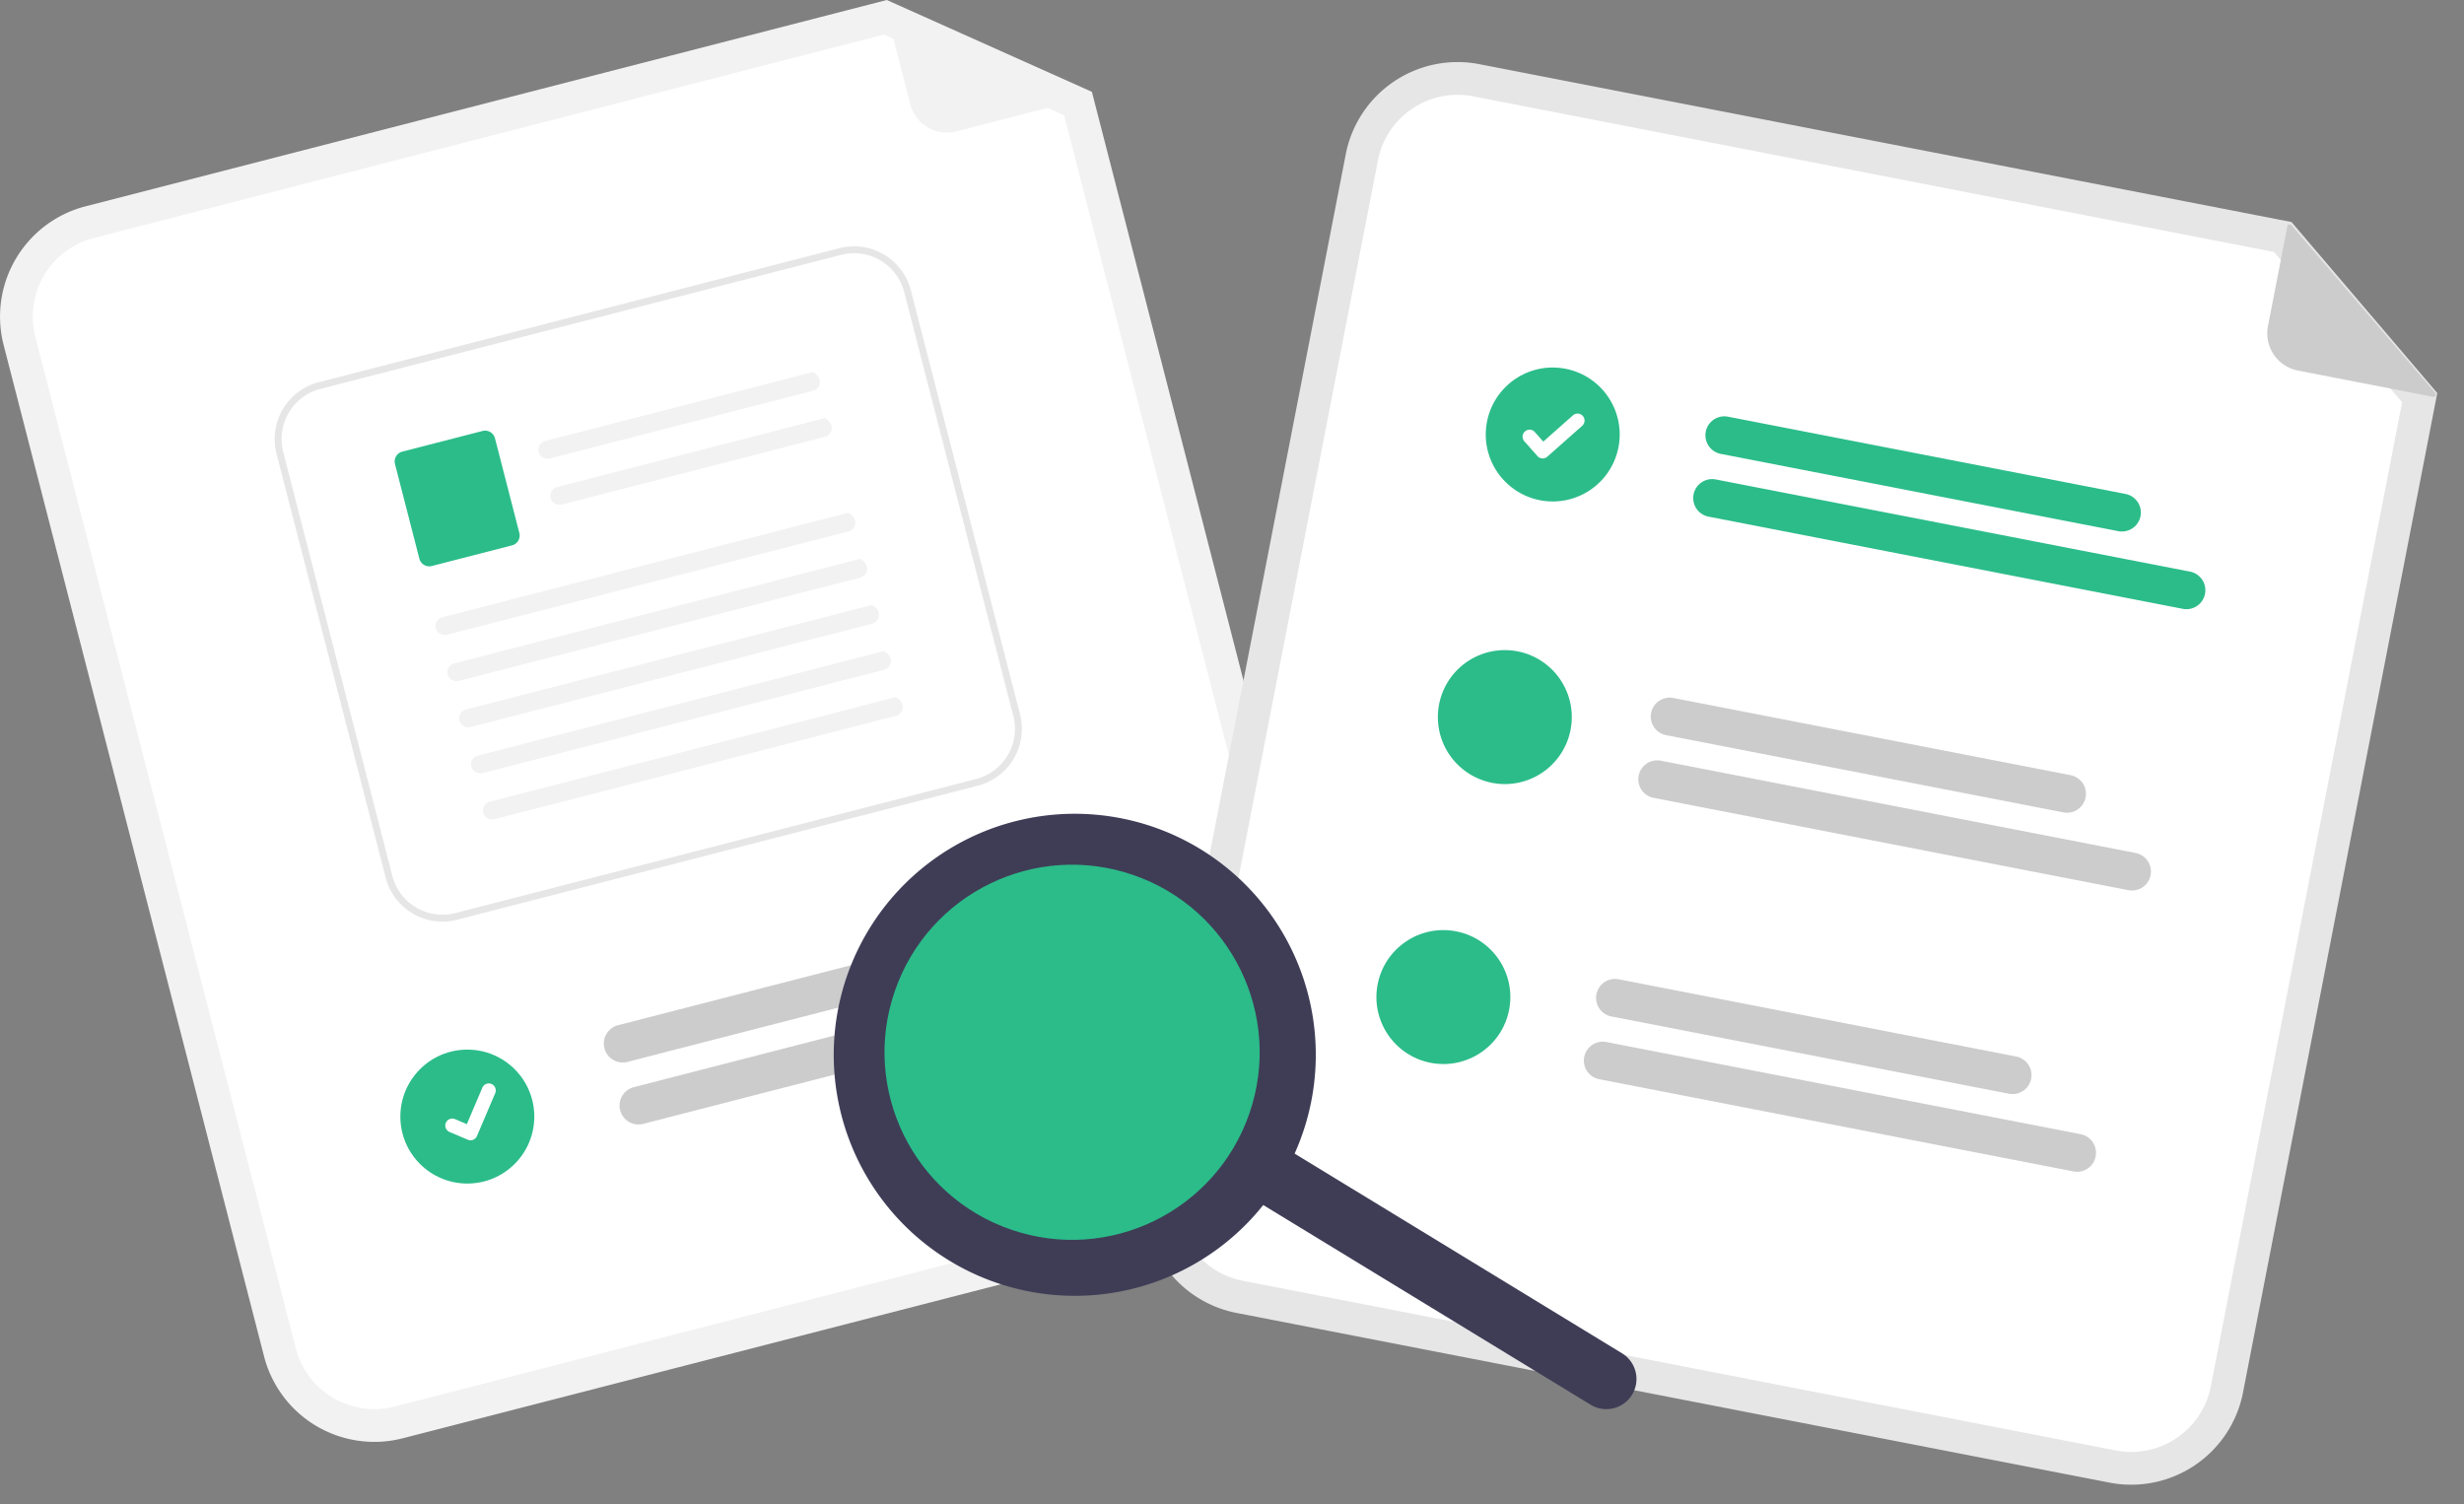 <svg xmlns="http://www.w3.org/2000/svg" width="748.974" height="457.275" viewBox="0 0 748.974 457.275" xmlns:xlink="http://www.w3.org/1999/xlink" role="img" artist="Katerina Limpitsouni" source="https://undraw.co/">
  <rect x="0" y="0" width="748.974" height="457.275" fill="#808080" stroke="none"/>
  <g id="Group_201" data-name="Group 201" transform="translate(-382.003 -195.455)">
    <g id="Group_200" data-name="Group 200" transform="translate(382.003 195.455)">
      <path id="Path_3120-2146" data-name="Path 3120" d="M695.225,508.82,433.394,576.244a34.622,34.622,0,0,1-42.114-24.866L312.1,243.879a34.622,34.622,0,0,1,24.866-42.114l243.591-62.727L642.9,166.948l77.191,299.757A34.622,34.622,0,0,1,695.225,508.82Z" transform="translate(-311.003 -139.037)" fill="#f2f2f2"/>
      <path id="Path_3121-2147" data-name="Path 3121" d="M338.989,210.925a24.655,24.655,0,0,0-17.708,29.99l79.185,307.5a24.655,24.655,0,0,0,29.99,17.708L692.287,498.7a24.655,24.655,0,0,0,17.708-29.99L634,173.595l-54.792-24.529Z" transform="translate(-310.548 -138.556)" fill="#fff"/>
      <path id="Path_3122-2148" data-name="Path 3122" d="M629.927,168.5l-40.522,10.435a11.518,11.518,0,0,1-14.026-8.282l-7.707-29.929a.72.72,0,0,1,.989-.837l61.379,27.258a.72.72,0,0,1-.113,1.355Z" transform="translate(-298.695 -139)" fill="#f2f2f2"/>
      <path id="Path_3123-2149" data-name="Path 3123" d="M612.519,418.284l-119.208,30.7a5.759,5.759,0,0,1-2.872-11.154l119.208-30.7a5.759,5.759,0,1,1,2.872,11.154Z" transform="translate(-302.605 -126.189)" fill="#ccc"/>
      <path id="Path_3124-2150" data-name="Path 3124" d="M640.149,430.592,497.936,467.214a5.759,5.759,0,1,1-2.872-11.154l142.213-36.622a5.759,5.759,0,0,1,2.872,11.154Z" transform="translate(-302.384 -125.599)" fill="#ccc"/>
      <circle id="Ellipse_44" data-name="Ellipse 44" cx="20.355" cy="20.355" r="20.355" transform="translate(121.697 319.055)" fill="#2bbc8a"/>
      <path id="Path_3125-2151" data-name="Path 3125" d="M604.421,374.437,446.1,415.191a17.835,17.835,0,0,1-21.694-12.812L391.229,273.49A17.835,17.835,0,0,1,404.041,251.8l158.32-40.754a17.835,17.835,0,0,1,21.694,12.812l33.178,128.889A17.835,17.835,0,0,1,604.421,374.437Z" transform="translate(-307.183 -135.611)" fill="#fff"/>
      <path id="Path_3126-2152" data-name="Path 3126" d="M604.421,374.437,446.1,415.191a17.835,17.835,0,0,1-21.694-12.812L391.229,273.49A17.835,17.835,0,0,1,404.041,251.8l158.32-40.754a17.835,17.835,0,0,1,21.694,12.812l33.178,128.889A17.835,17.835,0,0,1,604.421,374.437ZM404.563,253.826a15.737,15.737,0,0,0-11.3,19.142l33.178,128.889a15.737,15.737,0,0,0,19.142,11.3L603.9,372.407a15.737,15.737,0,0,0,11.3-19.142L582.025,224.376a15.737,15.737,0,0,0-19.142-11.3Z" transform="translate(-307.183 -135.611)" fill="#e6e6e6"/>
      <path id="Path_411-2153" data-name="Path 411" d="M550.66,252.63l-79.9,20.568a2.862,2.862,0,0,1-3.467-1.8,2.757,2.757,0,0,1,1.942-3.5l81.335-20.937c3.286,1.665,2.421,5.07.091,5.67Z" transform="translate(-303.514 -133.861)" fill="#f2f2f2"/>
      <path id="Path_412-2154" data-name="Path 412" d="M554.1,266l-79.9,20.568a2.862,2.862,0,0,1-3.467-1.8,2.757,2.757,0,0,1,1.942-3.5l81.335-20.937c3.286,1.665,2.421,5.07.091,5.67Z" transform="translate(-303.349 -133.22)" fill="#f2f2f2"/>
      <path id="Path_413-2155" data-name="Path 413" d="M461.146,298.825,436.761,305.1a3.1,3.1,0,0,1-3.776-2.23L425.577,274.1a3.1,3.1,0,0,1,2.23-3.776l24.385-6.277a3.105,3.105,0,0,1,3.776,2.23l7.408,28.777a3.1,3.1,0,0,1-2.23,3.776Z" transform="translate(-305.513 -133.047)" fill="#2bbc8a"/>
      <path id="Path_414-2156" data-name="Path 414" d="M562.854,293.445,440.909,324.835a2.862,2.862,0,0,1-3.467-1.8,2.757,2.757,0,0,1,1.942-3.5l123.38-31.76c3.286,1.665,2.421,5.07.091,5.67Z" transform="translate(-304.946 -131.904)" fill="#f2f2f2"/>
      <path id="Path_415-2157" data-name="Path 415" d="M566.3,306.822,444.353,338.213a2.862,2.862,0,0,1-3.467-1.8,2.757,2.757,0,0,1,1.942-3.5l123.38-31.76c3.286,1.665,2.421,5.07.091,5.67Z" transform="translate(-304.781 -131.263)" fill="#f2f2f2"/>
      <path id="Path_416-2158" data-name="Path 416" d="M569.739,320.192,447.794,351.582a2.862,2.862,0,0,1-3.467-1.8,2.757,2.757,0,0,1,1.942-3.5l123.379-31.76c3.286,1.665,2.421,5.07.091,5.67Z" transform="translate(-304.616 -130.621)" fill="#f2f2f2"/>
      <path id="Path_417-2159" data-name="Path 417" d="M573.183,333.569,451.237,364.959a2.862,2.862,0,0,1-3.467-1.8,2.757,2.757,0,0,1,1.942-3.5l123.38-31.76C576.377,329.564,575.513,332.969,573.183,333.569Z" transform="translate(-304.45 -129.98)" fill="#f2f2f2"/>
      <path id="Path_418-2160" data-name="Path 418" d="M576.624,346.939,454.679,378.329a2.862,2.862,0,0,1-3.467-1.8,2.757,2.757,0,0,1,1.942-3.5l123.38-31.76C579.819,342.934,578.954,346.339,576.624,346.939Z" transform="translate(-304.285 -129.339)" fill="#f2f2f2"/>
      <path id="Path_395-2161" data-name="Path 395" d="M448.363,470.511a2.111,2.111,0,0,1-1.335-.092l-.026-.011-5.545-2.351a2.126,2.126,0,1,1,1.664-3.913l3.593,1.528,4.708-11.076a2.125,2.125,0,0,1,2.787-1.124h0l-.028.072.029-.073a2.127,2.127,0,0,1,1.124,2.788l-5.539,13.023a2.126,2.126,0,0,1-1.431,1.224Z" transform="translate(-304.809 -123.966)" fill="#fff"/>
    </g>
    <g id="Group_199" data-name="Group 199" transform="translate(673.007 225.872) rotate(-8)">
      <g id="Group_198" data-name="Group 198" transform="translate(125.896 0) rotate(19)">
        <path id="Path_3127-2162" data-name="Path 3127" d="M304.956,386.7H34.583A34.622,34.622,0,0,1,0,352.114V34.583A34.622,34.622,0,0,1,34.583,0H286.121l53.418,42.577V352.114A34.622,34.622,0,0,1,304.956,386.7Z" transform="translate(0 0)" fill="#e6e6e6"/>
        <path id="Path_3128-2163" data-name="Path 3128" d="M24.627,0A24.655,24.655,0,0,0,0,24.627V342.158a24.655,24.655,0,0,0,24.627,24.627H295a24.655,24.655,0,0,0,24.627-24.627V37.418L272.683,0Z" transform="translate(9.956 9.956)" fill="#fff"/>
        <path id="Path_3129-2164" data-name="Path 3129" d="M128.856,11.518H5.759A5.759,5.759,0,0,1,5.759,0h123.1a5.759,5.759,0,0,1,0,11.518Z" transform="translate(123.512 90.767)" fill="#2bbc8a"/>
        <path id="Path_3130-2165" data-name="Path 3130" d="M152.612,11.518H5.759A5.759,5.759,0,0,1,5.759,0H152.612a5.759,5.759,0,1,1,0,11.518Z" transform="translate(123.512 110.204)" fill="#2bbc8a"/>
        <path id="Path_3131-2166" data-name="Path 3131" d="M128.852,0H5.758a5.758,5.758,0,1,0,0,11.517H128.852a5.759,5.759,0,0,0,0-11.517Z" transform="translate(123.517 177.868)" fill="#ccc"/>
        <path id="Path_3132-2167" data-name="Path 3132" d="M152.609,0H5.758a5.759,5.759,0,1,0,0,11.517h146.85a5.759,5.759,0,1,0,0-11.517Z" transform="translate(123.517 197.307)" fill="#ccc"/>
        <path id="Path_3133-2168" data-name="Path 3133" d="M128.856,11.518H5.759A5.759,5.759,0,0,1,5.759,0h123.1a5.759,5.759,0,0,1,0,11.518Z" transform="translate(123.512 264.975)" fill="#ccc"/>
        <path id="Path_3134-2169" data-name="Path 3134" d="M152.612,11.518H5.759A5.759,5.759,0,0,1,5.759,0H152.612a5.759,5.759,0,1,1,0,11.518Z" transform="translate(123.512 284.411)" fill="#ccc"/>
        <circle id="Ellipse_44-2" data-name="Ellipse 44" cx="20.355" cy="20.355" r="20.355" transform="translate(57.655 85.89)" fill="#2bbc8a"/>
        <path id="Path_395-2-2170" data-name="Path 395" d="M6.909,15.481a2.111,2.111,0,0,1-1.27-.422l-.023-.017L.832,11.382A2.126,2.126,0,0,1,3.419,8.008l3.1,2.376L13.839.832A2.125,2.125,0,0,1,16.819.439h0L16.774.5l.047-.063a2.127,2.127,0,0,1,.393,2.98L8.6,14.649a2.126,2.126,0,0,1-1.691.829Z" transform="translate(69.085 98.528)" fill="#fff"/>
        <path id="Path_3135-2171" data-name="Path 3135" d="M40.707,20.359A20.354,20.354,0,0,1,20.356,40.721a4.372,4.372,0,0,1-.524-.021A20.353,20.353,0,1,1,40.707,20.359Z" transform="translate(59.75 172.987)" fill="#2bbc8a"/>
        <circle id="Ellipse_44-3" data-name="Ellipse 44" cx="20.355" cy="20.355" r="20.355" transform="translate(57.655 260.097)" fill="#2bbc8a"/>
        <path id="Path_3136-2172" data-name="Path 3136" d="M53.362,43.143H11.518A11.518,11.518,0,0,1,0,31.625V.72A.72.72,0,0,1,1.167.156l52.642,41.7a.72.72,0,0,1-.447,1.284Z" transform="translate(285.137 0.805)" fill="#ccc"/>
      </g>
    </g>
    <path id="Path_3140-2173" data-name="Path 3140" d="M754.518,518.049a9.158,9.158,0,0,1-12.587,3.05L635.078,455.923a9.158,9.158,0,0,1,9.538-15.637l106.852,65.176a9.158,9.158,0,0,1,3.049,12.587Z" transform="translate(123.58 101.359)" fill="#3f3d56"/>
    <path id="Path_3141-2174" data-name="Path 3141" d="M688.648,486.5a73.265,73.265,0,1,1-24.4-100.7A73.265,73.265,0,0,1,688.648,486.5ZM579.19,419.73a54.949,54.949,0,1,0,75.524-18.3,54.949,54.949,0,0,0-75.524,18.3Z" transform="translate(82.597 67.737)" fill="#3f3d56"/>
    <circle id="Ellipse_44-4" data-name="Ellipse 44" cx="57.007" cy="57.007" r="57.007" transform="translate(672.542 442.858) rotate(19)" fill="#2bbc8a"/>
  </g>
</svg>